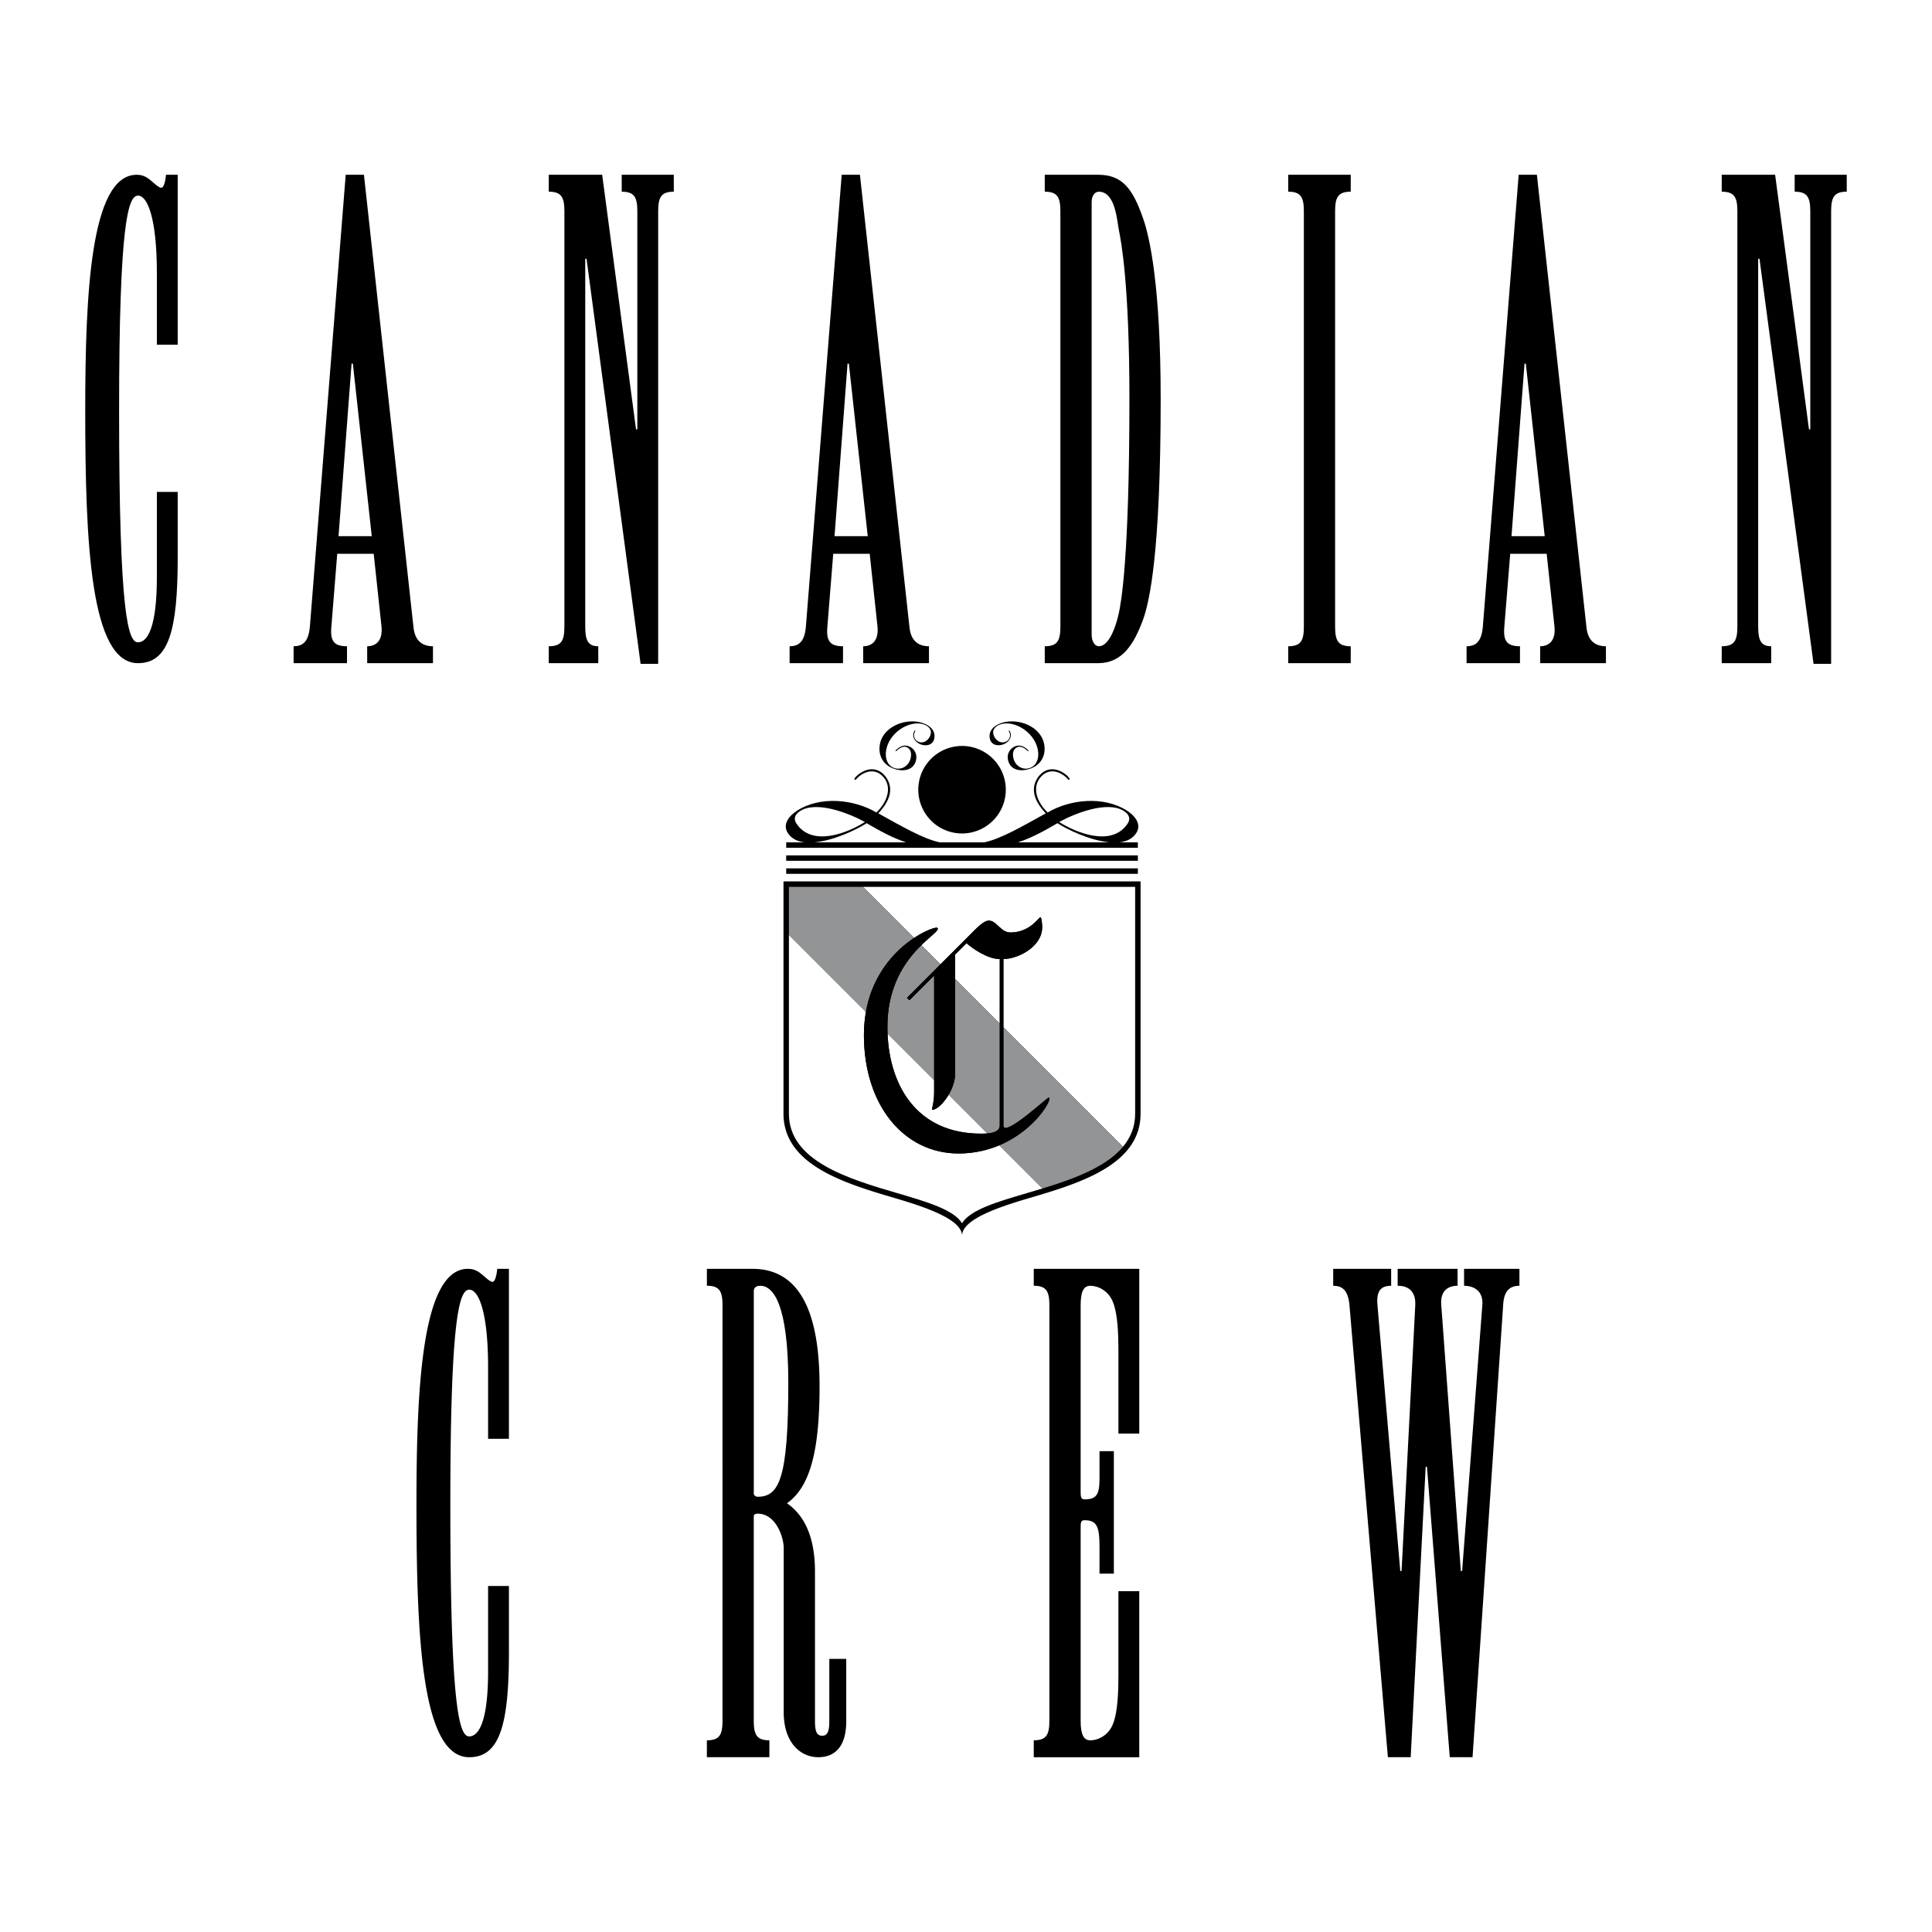 <svg xmlns="http://www.w3.org/2000/svg" width="2500" height="2500" viewBox="0 0 192.756 192.756"><g fill-rule="evenodd" clip-rule="evenodd"><path fill="#fff" d="M0 0h192.756v192.756H0V0z"/><path d="M78.44 85.882h35.085v-.542H78.44v.542zM78.44 87.182h35.085v-.542H78.44v.542zM113.525 87.94H78.169v23.174c0 5.15 6.21 6.977 11.201 8.445 3.403 1 6.613 2.189 6.613 3.736 0-1.547 3.208-2.736 6.613-3.736 4.99-1.469 11.199-3.295 11.199-8.445V87.94h-.27zM91.329 72.927a.826.826 0 0 0-.123.314.702.702 0 0 0 .38.747c.565.276 1.182-.195 1.284-.812.072-.437-.301-.716-.511-.819-1.366-.667-3.634.608-3.948 2.513-.122.738.1 1.416.671 1.695.749.366 1.641-.093 1.794-1.027.067-.407-.005-.791-.392-.98-.4-.196-.844.173-1.087.396l-.06-.07c.386-.364.841-.671 1.439-.378.453.221.718.725.634 1.236-.201 1.22-1.503 1.324-2.514.83-.874-.427-1.278-1.291-1.115-2.277.319-1.935 2.937-2.836 4.598-2.024.513.25.951.692.838 1.377-.123.745-.905.843-1.483.561-.362-.169-.684-.546-.608-1.005a.806.806 0 0 1 .14-.331l.063.054zM100.699 72.872a.82.82 0 0 1 .139.331c.076.459-.246.835-.607 1.005-.578.282-1.361.184-1.482-.561-.113-.685.324-1.126.836-1.377 1.662-.812 4.279.089 4.6 2.024.162.986-.242 1.851-1.115 2.277-1.012.494-2.312.39-2.514-.83a1.164 1.164 0 0 1 .633-1.236c.598-.292 1.053.014 1.439.378l-.061.07c-.242-.223-.686-.592-1.086-.396-.389.189-.459.574-.393.98.154.934 1.045 1.393 1.795 1.027.57-.279.793-.957.672-1.695-.314-1.905-2.582-3.18-3.949-2.513-.209.103-.582.383-.51.819.102.617.719 1.089 1.283.812a.703.703 0 0 0 .381-.747.817.817 0 0 0-.123-.314l.062-.054z"/><path d="M113.363 83.115c.58-.901-.168-1.75-.92-2.233-2.322-1.494-5.678-1.142-7.918.179-.994-.948-1.52-2.291-.869-3.302.465-.724 1.342-1.126 2.365-.467.26.167.426.331.586.531l.135-.088c-.107-.223-.354-.44-.627-.616-1.039-.668-2.025-.395-2.615.521-.852 1.325.021 2.64.834 3.509-2.344 1.3-4.463 2.535-6.119 2.892H93.75c-1.655-.357-3.776-1.591-6.119-2.892.812-.869 1.685-2.184.833-3.509-.588-.916-1.575-1.188-2.613-.521-.273.176-.521.393-.627.616l.134.088c.161-.2.326-.364.585-.531 1.024-.659 1.901-.257 2.367.467.649 1.011.123 2.354-.87 3.302-2.24-1.321-5.596-1.673-7.917-.179-.751.483-1.5 1.332-.92 2.233.368.572.973.849 1.693.926H78.44v.542h35.085v-.542h-1.855c.721-.078 1.324-.354 1.693-.926z"/><path d="M112.146 80.922c.602.387.609.855.381 1.21-1.582 2.459-5.258.906-6.855-.122 1.639-.896 4.836-2.142 6.474-1.088z" fill="#fff"/><path d="M105.498 82.131c1.043.671 3.314 1.739 5.211 1.91h-9.146c1.343-.438 2.63-1.144 3.935-1.91zM79.438 82.132c-.228-.355-.221-.823.38-1.21 1.639-1.054 4.836.192 6.475 1.088-1.598 1.029-5.273 2.581-6.855.122z" fill="#fff"/><path d="M86.467 82.131c1.305.767 2.592 1.472 3.937 1.91h-9.147c1.895-.171 4.167-1.239 5.21-1.91z" fill="#fff"/><path d="M95.983 83.154a4.365 4.365 0 1 0 0-8.73 4.365 4.365 0 0 0 0 8.73zM50.776 143.549h-2.079v-7.146c0-5.393-.909-7.732-1.884-7.732s-1.884 2.664-1.884 21.441c0 20.465.91 23.129 1.884 23.129s1.884-1.559 1.884-6.496v-8.512h2.079v6.562c0 7.275-.91 10.523-3.963 10.523-4.743 0-5.263-11.953-5.263-25.207 0-11.566.52-23.52 5.132-23.52.65 0 1.04.26 1.43.584.39.324.78.715 1.04.715.195 0 .39-.52.455-1.299h1.169v16.958zM72.086 130.23c0-1.43-.325-1.949-1.559-1.949v-1.689h4.548c4.938 0 6.692 4.742 6.692 11.695 0 6.17-.845 10.004-3.249 11.693 1.494 1.039 2.793 2.988 2.793 6.822v14.879c0 .975.13 1.494.715 1.494s.715-.52.715-1.494v-6.174h1.689v6.238c0 2.145-.845 3.572-2.794 3.572-1.754 0-3.444-1.428-3.444-4.482v-16.373c0-1.104-.779-3.443-2.599-3.443-.194 0-.39.066-.39.26v20.402c0 1.428.325 1.949 1.559 1.949v1.688h-6.237v-1.688c1.234 0 1.559-.521 1.559-1.949V130.23h.002z"/><path d="M75.205 149.006c0 .195.195.326.39.326 2.145 0 3.054-1.82 3.054-11.371 0-7.99-1.559-9.68-2.793-9.68-.325 0-.65.129-.65.52v20.205h-.001z" fill="#fff"/><path d="M103.139 175.318v-1.688c1.234 0 1.559-.521 1.559-1.949V130.23c0-1.43-.324-1.949-1.559-1.949v-1.689h10.525v16.438h-2.08v-8.316c0-1.559-.064-3.574-.52-4.742-.455-1.234-1.559-1.689-2.273-1.689-.65 0-.975.52-.975 1.949v18.516c0 .52 0 .846.389.846 1.234 0 1.494-.521 1.494-2.145v-2.664h1.43V157h-1.43v-2.664c0-2.014-.26-2.664-1.494-2.664-.389 0-.389.26-.389.844v19.168c0 1.428.324 1.949.975 1.949.715 0 1.818-.455 2.273-1.689.455-1.17.52-3.184.52-4.744v-8.445h2.08v16.566h-10.525v-.003zM145.422 126.592v1.689c-.975 0-1.754.52-1.625 1.949l1.949 26.508h.131l2.014-26.508c.129-1.365-.779-1.949-1.82-1.949v-1.689h5.523v1.689c-.975 0-1.561.52-1.625 1.949l-3.053 45.088h-2.273l-2.275-28.977h-.129l-1.494 28.977h-2.275l-3.832-45.088c-.131-1.43-.65-1.949-1.625-1.949v-1.689h5.783v1.689c-1.041 0-1.494.52-1.365 1.949l2.273 26.508h.131l1.365-26.508c.064-1.301-.586-1.949-1.756-1.949v-1.689h5.978zM17.73 34.394h-2.079v-7.146c0-5.393-.91-7.731-1.884-7.731-.975 0-1.885 2.664-1.885 21.44 0 20.465.91 23.129 1.885 23.129.974 0 1.884-1.56 1.884-6.497v-8.511h2.079v6.562c0 7.277-.91 10.525-3.963 10.525-4.743 0-5.263-11.954-5.263-25.208 0-11.565.52-23.52 5.133-23.52.649 0 1.039.26 1.429.585.39.325.78.714 1.04.714.194 0 .39-.52.454-1.299h1.17v16.957zM36.31 17.437l4.938 45.089c.13 1.43.91 1.95 1.949 1.95v1.689h-6.562v-1.689c.909 0 1.559-.585 1.429-1.95l-.78-7.276h-3.638l-.585 7.276c-.129 1.43.26 1.95 1.559 1.95v1.689h-5.327v-1.689c.975 0 1.494-.52 1.624-1.95l3.574-45.089h1.819z"/><path fill="#fff" d="M37.09 53.496l-1.884-17.218h-.13l-1.3 17.218h3.314z"/><path d="M54.751 66.165v-1.689c1.234 0 1.559-.52 1.559-1.95V21.075c0-1.429-.325-1.949-1.559-1.949v-1.689h5.328l3.378 25.403h.13V21.075c0-1.429-.325-1.949-1.559-1.949v-1.689h5.197v1.689c-1.234 0-1.559.52-1.559 1.949V66.23h-1.754l-5.393-40.412h-.13v36.708c0 1.43.325 1.95 1.3 1.95v1.689h-4.938zM85.795 17.437l4.938 45.089c.13 1.43.91 1.95 1.949 1.95v1.689H86.12v-1.689c.91 0 1.56-.585 1.429-1.95l-.779-7.276h-3.638l-.585 7.276c-.129 1.43.261 1.95 1.56 1.95v1.689H78.78v-1.689c.975 0 1.494-.52 1.624-1.95l3.573-45.089h1.818z"/><path fill="#fff" d="M86.575 53.496l-1.884-17.218h-.13l-1.299 17.218h3.313z"/><path d="M105.795 21.075c0-1.429-.324-1.949-1.559-1.949v-1.689h5.326c2.404 0 3.445 1.364 4.484 4.353.648 1.819 1.754 6.692 1.754 17.997 0 15.333-1.105 20.206-1.754 22.025-.91 2.469-2.08 4.353-4.484 4.353h-5.326v-1.689c1.234 0 1.559-.52 1.559-1.95V21.075z"/><path d="M108.914 63.306c0 .714.324 1.169.715 1.169 1.17 0 1.818-2.469 2.014-3.378.195-.975 1.039-5.198 1.039-21.311 0-11.564-.844-15.788-1.039-16.762-.195-.91-.324-3.898-2.014-3.898-.391 0-.715.39-.715 1.04v43.14z" fill="#fff"/><path d="M128.527 66.165v-1.689c1.234 0 1.559-.52 1.559-1.95V21.075c0-1.429-.324-1.949-1.559-1.949v-1.689h6.236v1.689c-1.234 0-1.559.52-1.559 1.949v41.451c0 1.43.324 1.95 1.559 1.95v1.689h-6.236zM153.336 17.437l4.939 45.089c.129 1.43.908 1.95 1.949 1.95v1.689h-6.562v-1.689c.91 0 1.559-.585 1.43-1.95l-.781-7.276h-3.637l-.586 7.276c-.129 1.43.26 1.95 1.561 1.95v1.689h-5.328v-1.689c.975 0 1.494-.52 1.623-1.95l3.574-45.089h1.818z"/><path fill="#fff" d="M154.117 53.496l-1.885-17.218h-.13l-1.299 17.218h3.314z"/><path d="M171.777 66.165v-1.689c1.234 0 1.561-.52 1.561-1.95V21.075c0-1.429-.326-1.949-1.561-1.949v-1.689h5.328l3.379 25.403h.129V21.075c0-1.429-.324-1.949-1.559-1.949v-1.689h5.197v1.689c-1.234 0-1.559.52-1.559 1.949V66.23h-1.754l-5.393-40.412h-.131v36.708c0 1.43.324 1.95 1.299 1.95v1.689h-4.936z"/><path d="M99.746 95.684c-1.25 0-2.772-1.096-3.32-1.583l-1.127 1.126v2.455l4.447 4.447v-6.445z" fill="#fff"/><path d="M86.098 88.481l5.099 5.1c1.233-.818 2.236-1.114 2.336-1.003.212.225-.591.723-1.612 1.726l1.907 1.907 3.481-3.481c.365-.365.945-.883 1.34-.883.793 0 1.189 1.188 2.162 1.188 1.949 0 2.834-1.523 2.986-1.523.121 0 .182.64.182 1.005 0 1.949-2.436 3.167-3.867 3.167v6.81l11.922 11.924c.764-.912 1.221-1.994 1.221-3.305V88.481H86.098zM97.857 113.104c.148 0 .396.004.666-.021l-3.871-3.871c-.513.879-1.213 1.518-1.638 1.518-.122 0 .183-.578.183-1.705v-1.268l-4.645-4.645c.217 5.435 3.101 9.992 9.305 9.992z" fill="#fff"/><path d="M95.634 115.084c-5.421 0-9.441-4.781-9.441-11.816 0-.828.074-1.596.201-2.314L78.71 93.27v17.844c0 4.746 5.995 6.51 10.812 7.926 2.984.877 5.63 1.656 6.46 3.002.83-1.346 3.476-2.125 6.458-3.002.514-.15 1.041-.307 1.572-.469l-4.309-4.307c-1.164.492-2.523.82-4.069.82z" fill="#fff"/><path d="M99.746 112.281v-10.152l-4.447-4.447v9.393c0 .74-.275 1.502-.646 2.137l3.871 3.871c.566-.052 1.222-.224 1.222-.802zM88.539 102.445c0 .223.006.445.015.666l4.645 4.645V97.328l-2.467 2.467-.244-.242 3.34-3.342-1.907-1.907c-1.467 1.44-3.382 3.923-3.382 8.141zM100.111 112.281c0 1.279 4.355-2.771 4.508-2.771.484 0-1.256 3.203-4.914 4.754l4.309 4.307c3.078-.938 6.314-2.115 8.02-4.152l-11.922-11.924v9.786h-.001zM91.197 93.581l-5.099-5.1h-7.387v4.788l7.684 7.684a11.068 11.068 0 0 1 4.802-7.372z" fill="#929496"/><path d="M104.619 109.51c-.152 0-4.508 4.051-4.508 2.771V95.684c1.432 0 3.867-1.218 3.867-3.167 0-.365-.061-1.005-.182-1.005-.152 0-1.037 1.523-2.986 1.523-.973 0-1.369-1.188-2.162-1.188-.395 0-.975.518-1.34.883l-6.821 6.823.244.242 2.467-2.467v11.695c0 1.127-.304 1.705-.183 1.705.731 0 2.284-1.889 2.284-3.654V95.227l1.127-1.126c.548.487 2.07 1.583 3.32 1.583v16.597c0 .854-1.432.822-1.889.822-6.456 0-9.319-4.934-9.319-10.658 0-7.157 5.512-9.319 4.994-9.868-.274-.305-7.339 2.437-7.339 10.69 0 7.035 4.02 11.816 9.441 11.816 6.395.001 9.624-5.573 8.985-5.573z"/></g></svg>